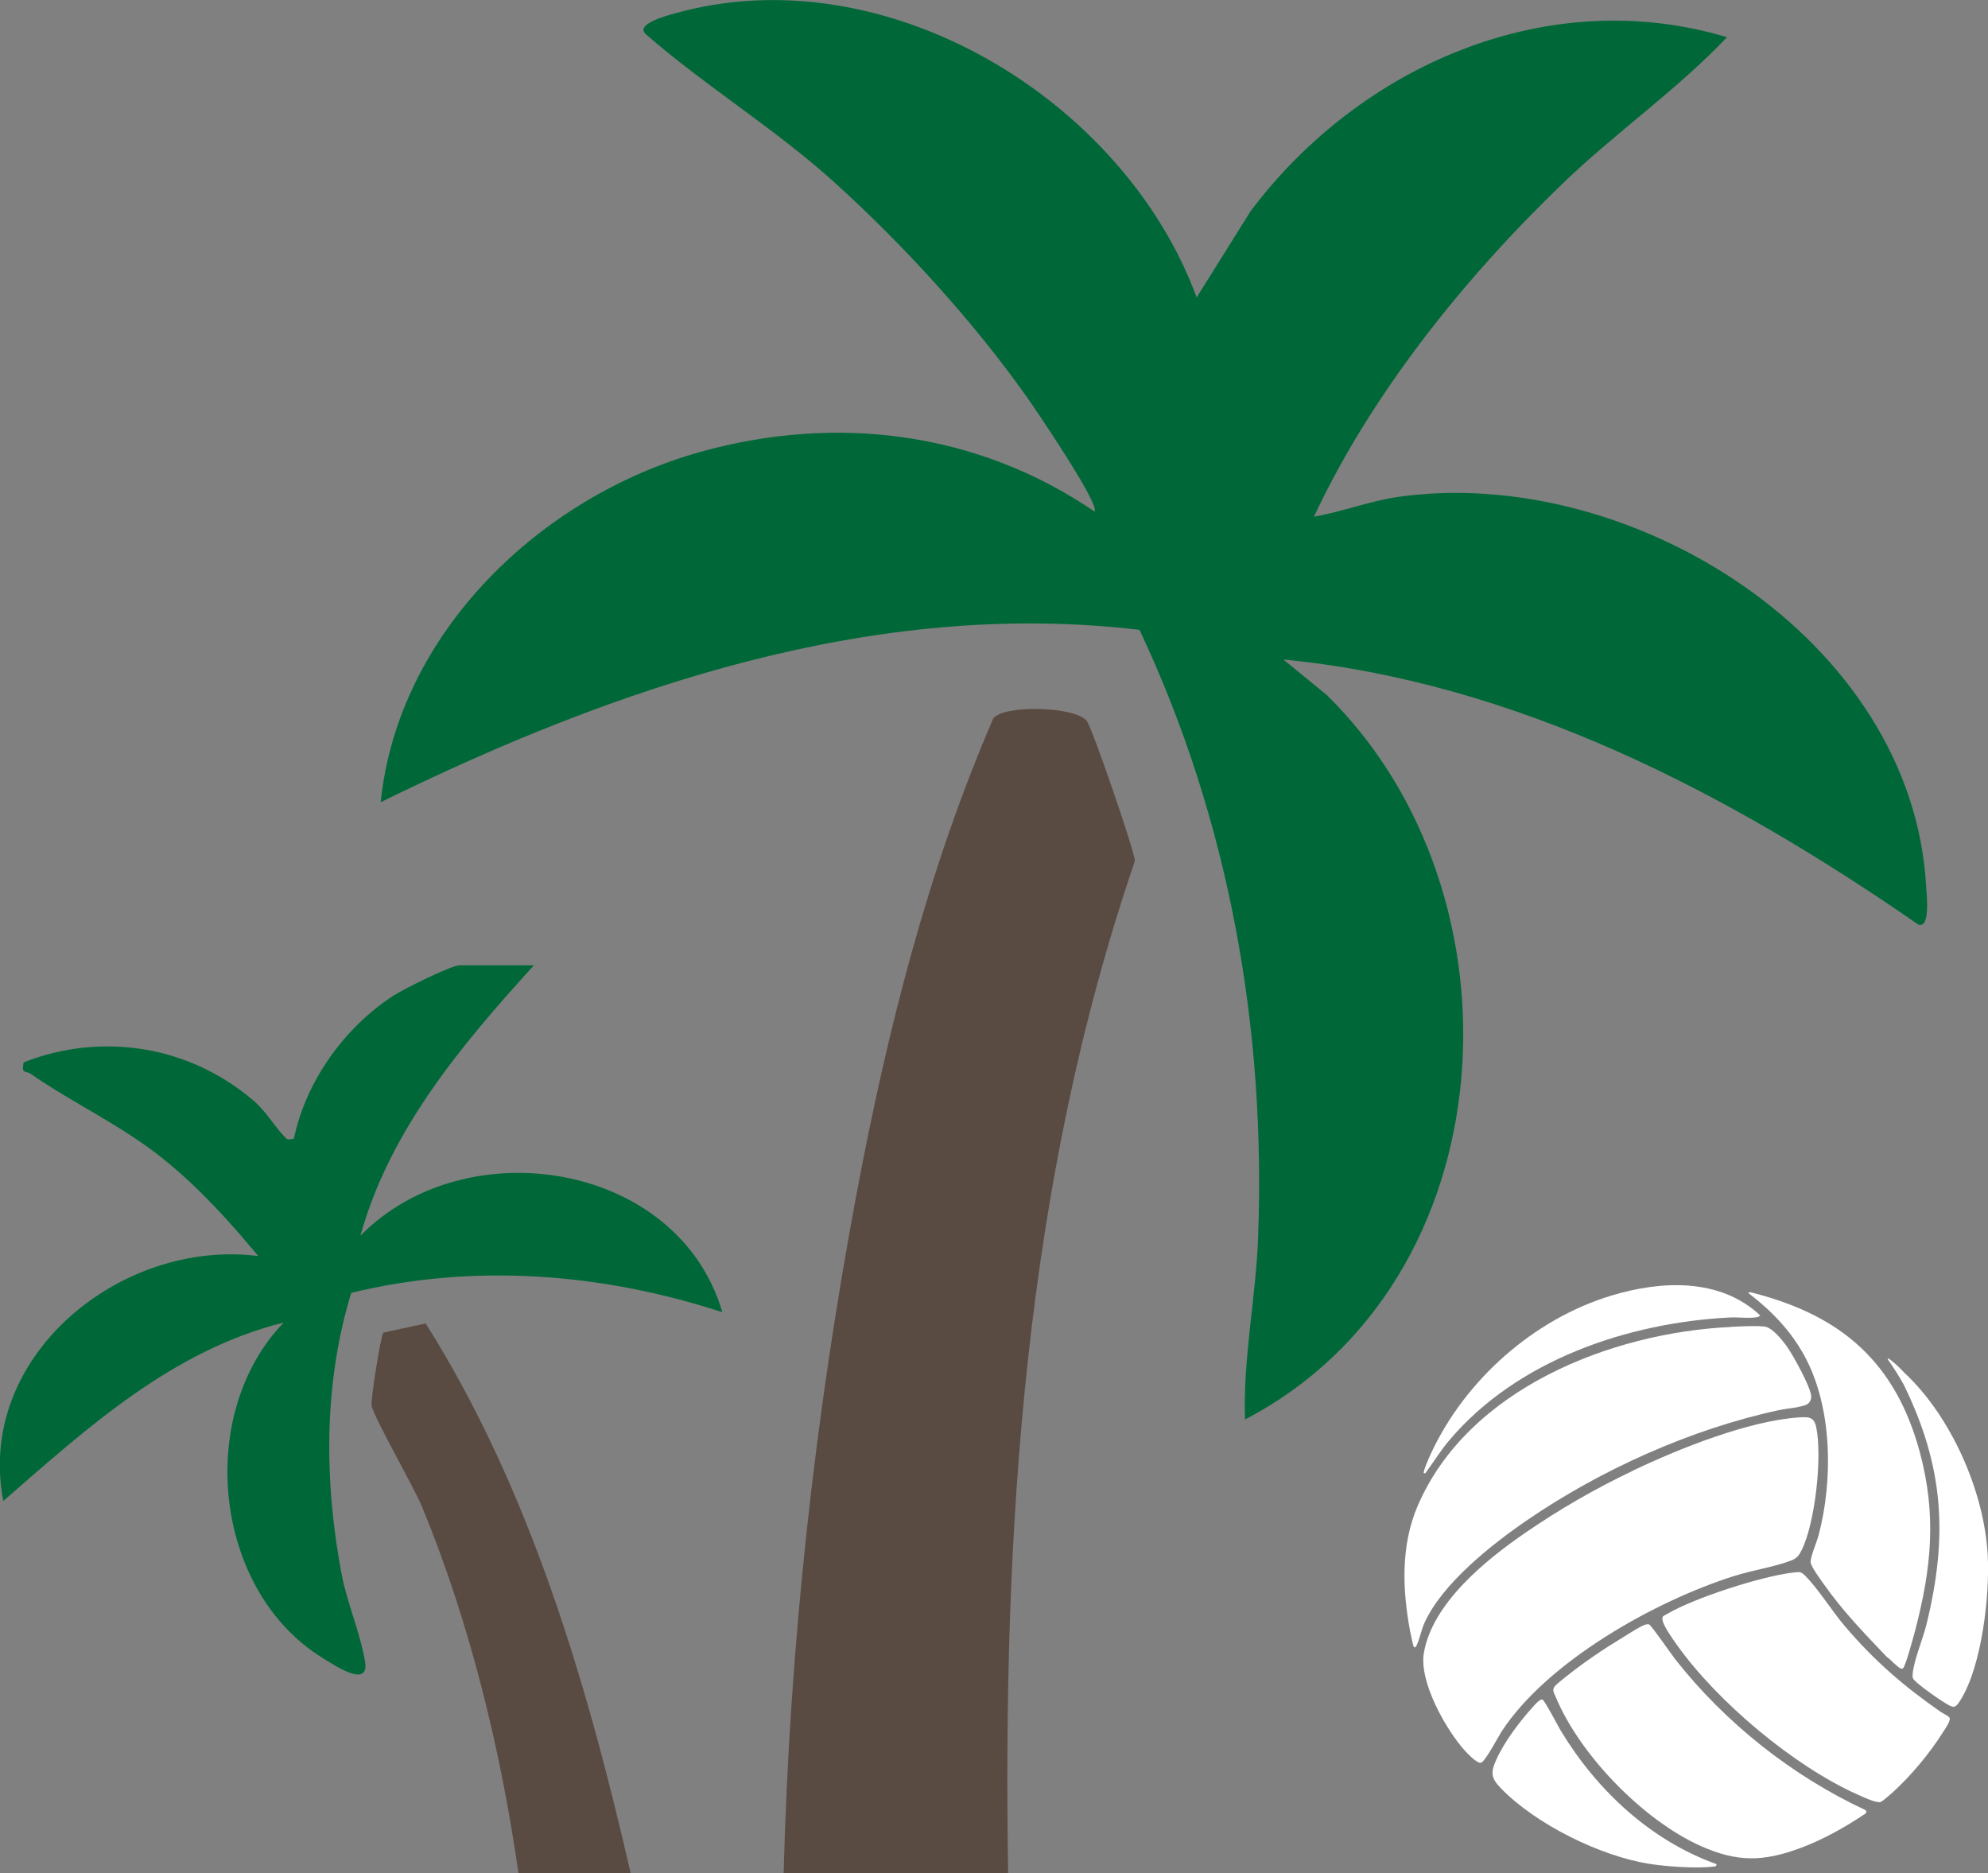 <?xml version="1.0" encoding="UTF-8"?>
<svg xmlns="http://www.w3.org/2000/svg" id="Layer_2" data-name="Layer 2" viewBox="0 0 233.92 220.39">
  <rect x="0" y="0" width="233.92" height="220.39" fill="#808080" stroke="none"/>
  <defs>
    <style>
      .cls-1 {
        fill: #fff;
      }

      .cls-2 {
        fill: #594a42;
      }

      .cls-3 {
        fill: #006838;
      }
    </style>
  </defs>
  <g id="Layer_1-2" data-name="Layer 1">
    <g>
      <path class="cls-3" d="M140.82,34.97l6.34-10.14c12.86-17.09,34.91-26.79,56.05-20.45-5.87,6.18-13.04,11.17-19.21,17.09-11.59,11.12-22.57,24.75-29.39,39.31,3.36-.57,6.57-1.85,9.97-2.33,27.33-3.84,60.43,16.71,62.06,45.81.05.98.54,4.96-.91,4.52-22.29-15.43-47.25-28.52-74.72-31.19l5.11,4.18c23.94,23.49,21.4,69.1-9.62,85.22-.27-6.98,1.26-14.24,1.53-21.27.95-24.75-3.41-49.24-13.95-71.62-31.2-3.7-61.73,6.74-89.29,20.28,2.07-20.01,18.87-36,37.67-41.23,16-4.45,32.55-2.36,46.33,7.03.67-.8-6.82-11.85-7.91-13.39-6.29-8.92-14.59-18-22.68-25.32-6.97-6.31-15.28-11.4-22.18-17.42-1.39-1.21,2.45-2.21,3.45-2.49,24.66-6.9,52.75,10.1,61.33,33.42Z"></path>
      <path class="cls-2" d="M118.61,220.39h-26.4c.68-26.63,3.66-53.76,8.58-79.93,3.59-19.09,8.37-38.1,16.08-55.93,1.17-1.63,9.63-1.45,11.01.29.64.81,5.66,15.45,5.66,16.47-13.06,38.15-15.56,78.95-14.92,119.11Z"></path>
      <path class="cls-3" d="M62.81,113.58c-8.48,9.33-16.96,19.37-20.4,31.8,12.37-12.62,37.38-8.74,42.59,9-14.09-4.6-29.19-5.8-43.67-2.28-3.26,10.66-3.2,22.12-1.15,33.01.64,3.41,2.28,7.22,2.78,10.42s-3.76.28-4.96-.45c-12.94-7.94-15.02-28.73-4.61-39.49-13.15,3.29-23.09,12.37-33,20.99-3.29-16.97,13.8-30.87,30-28.81-3.41-4.1-6.95-8.02-11.12-11.38-5.03-4.05-10.6-6.54-15.7-10.08-.52-.36-1.11.1-.78-1.33,9.22-3.61,19.48-1.95,27.01,4.48,1.53,1.31,2.39,2.9,3.54,4.12.48.51.41.55,1.24.38,1.41-6.75,5.93-13.06,11.69-16.81,1.19-.78,6.84-3.59,7.82-3.59h8.7Z"></path>
      <path class="cls-2" d="M61.01,220.39c-2.09-14.58-5.71-29.4-11.3-43.01-1.07-2.59-5.67-10.49-5.99-12.03-.12-.6,1.06-8.09,1.38-8.57l4.99-1.08c12.29,19.5,18.99,42.31,24.12,64.69h-13.2Z"></path>
    </g>
    <g id="Layer_1-2" data-name="Layer 1-2">
      <g>
        <path class="cls-1" d="M192.14,173.01c5.42-2.58,13.57-5.86,19.58-6.26,1.08-.07,1.73-.05,1.98,1.12.74,3.44-.11,11.29-1.7,14.48-.33.67-.56.98-1.27,1.25-2.01.76-4.53,1.13-6.64,1.8-9.26,2.9-22.07,10.07-27.43,18.35-.41.63-1.89,3.49-2.4,3.63-.44.12-1.55-1.05-1.87-1.39-2.25-2.49-5.43-8.12-4.85-11.53,1.02-5.87,7.26-10.91,11.89-14.1,4.05-2.79,8.26-5.22,12.7-7.33h0Z"></path>
        <path class="cls-1" d="M203.69,156.1c1.11-.05,2.89-.16,3.95-.03.93.11,2.17,1.7,2.69,2.45.74,1.08,2.62,4.47,2.78,5.66.05.35-.1.75-.38.97-.53.41-2.67.58-3.42.75-10.29,2.21-20.97,7.01-29.63,12.95-4.16,2.85-9.96,7.42-12.07,12.08-.37.81-.57,1.94-.93,2.66-.06.12-.15.3-.31.17-.09-.07-.4-1.61-.45-1.87-.92-4.89-1.1-10.11.9-14.75,5.93-13.75,22.76-20.37,36.87-21.03Z"></path>
        <path class="cls-1" d="M193.7,191.11c.12-.02.22-.04.34,0,.25.07,2.66,3.57,3.08,4.1,5.89,7.49,13.76,13.73,22.4,17.75l.1.19-.1.2c-2.4,1.61-5.02,3.09-7.74,4.09-4.33,1.6-7.38,1.64-11.63-.25-6.76-3.01-14.25-10.7-17.09-17.54-.18-.44-.45-.77-.16-1.2.21-.32,1.2-1.06,1.56-1.35,1.96-1.57,4.39-3.2,6.55-4.5.56-.34,2.15-1.39,2.68-1.49h0Z"></path>
        <path class="cls-1" d="M210.97,185.01c.84-.1.96-.13,1.53.46,1.56,1.62,3.03,4.02,4.56,5.82,3.44,4.06,6.95,7.09,11.31,10.12.24.17.97.48,1.04.71.11.37-.53,1.27-.76,1.63-1.55,2.47-3.8,5.18-5.96,7.13-.24.21-1.19,1.06-1.41,1.12-.52.16-2.22-.66-2.78-.91-7.46-3.35-16.42-10.88-21.16-17.54-.48-.67-1.52-2.12-1.7-2.86-.13-.57.06-.54.51-.81,3.24-1.9,11.1-4.44,14.82-4.87h0Z"></path>
        <path class="cls-1" d="M222.82,195.65c-.27-.29-.56-.54-.87-.78-2.65-2.8-5.12-5.32-7.35-8.5-.35-.5-1.54-2.09-1.55-2.6-.01-.66.7-2.3.91-3.06,1.75-6.51,1.66-15.08-1.59-21.11-1.62-3.01-3.92-5.39-6.61-7.45-.11-.26.59-.02.68,0,10.37,2.7,16.62,8.22,19.45,18.67,2.01,7.45,1.37,13.72-.56,21.07-.16.59-1.13,4.24-1.43,4.4s-.81-.44-1.07-.64h0Z"></path>
        <path class="cls-1" d="M223.99,162.87c-.57-1.02-1.19-2-1.86-2.94l.04-.14c.71.48,1.34,1.1,1.92,1.72,5.5,5.13,9.4,13.97,9.8,21.48.25,4.66-.69,12.98-3.19,16.99-.68,1.1-.85.95-1.85.36-.61-.36-3.62-2.42-3.77-2.92-.06-.21-.03-.51,0-.73.22-1.61,1.18-3.88,1.6-5.58,2.56-10.42,2.04-18.6-2.69-28.24h0Z"></path>
        <path class="cls-1" d="M201.97,219.31c.03.25-.15.27-.33.29-2.01.24-5.51,0-7.54-.32-5.8-.91-13.39-4.66-17.49-8.89-1.22-1.26-1.22-1.89-.52-3.43.96-2.11,2.74-4.45,4.3-6.17.2-.22.84-.98,1.12-.83s1.82,3.12,2.15,3.67c4.25,7,10.52,12.88,18.31,15.68h0Z"></path>
        <path class="cls-1" d="M167.54,173.34c-.15-.17.68-2,.83-2.33,4.01-8.65,12.11-15.84,21.27-18.6,5.84-1.76,12.75-2.09,17.48,2.35-.16.18-.41.22-.63.24-.93.1-2.04-.05-3,0-12.03.62-24.99,5.05-32.92,14.4-1.03,1.21-1.78,2.45-2.7,3.7-.09.12-.1.27-.31.22h0Z"></path>
      </g>
    </g>
  </g>
</svg>

